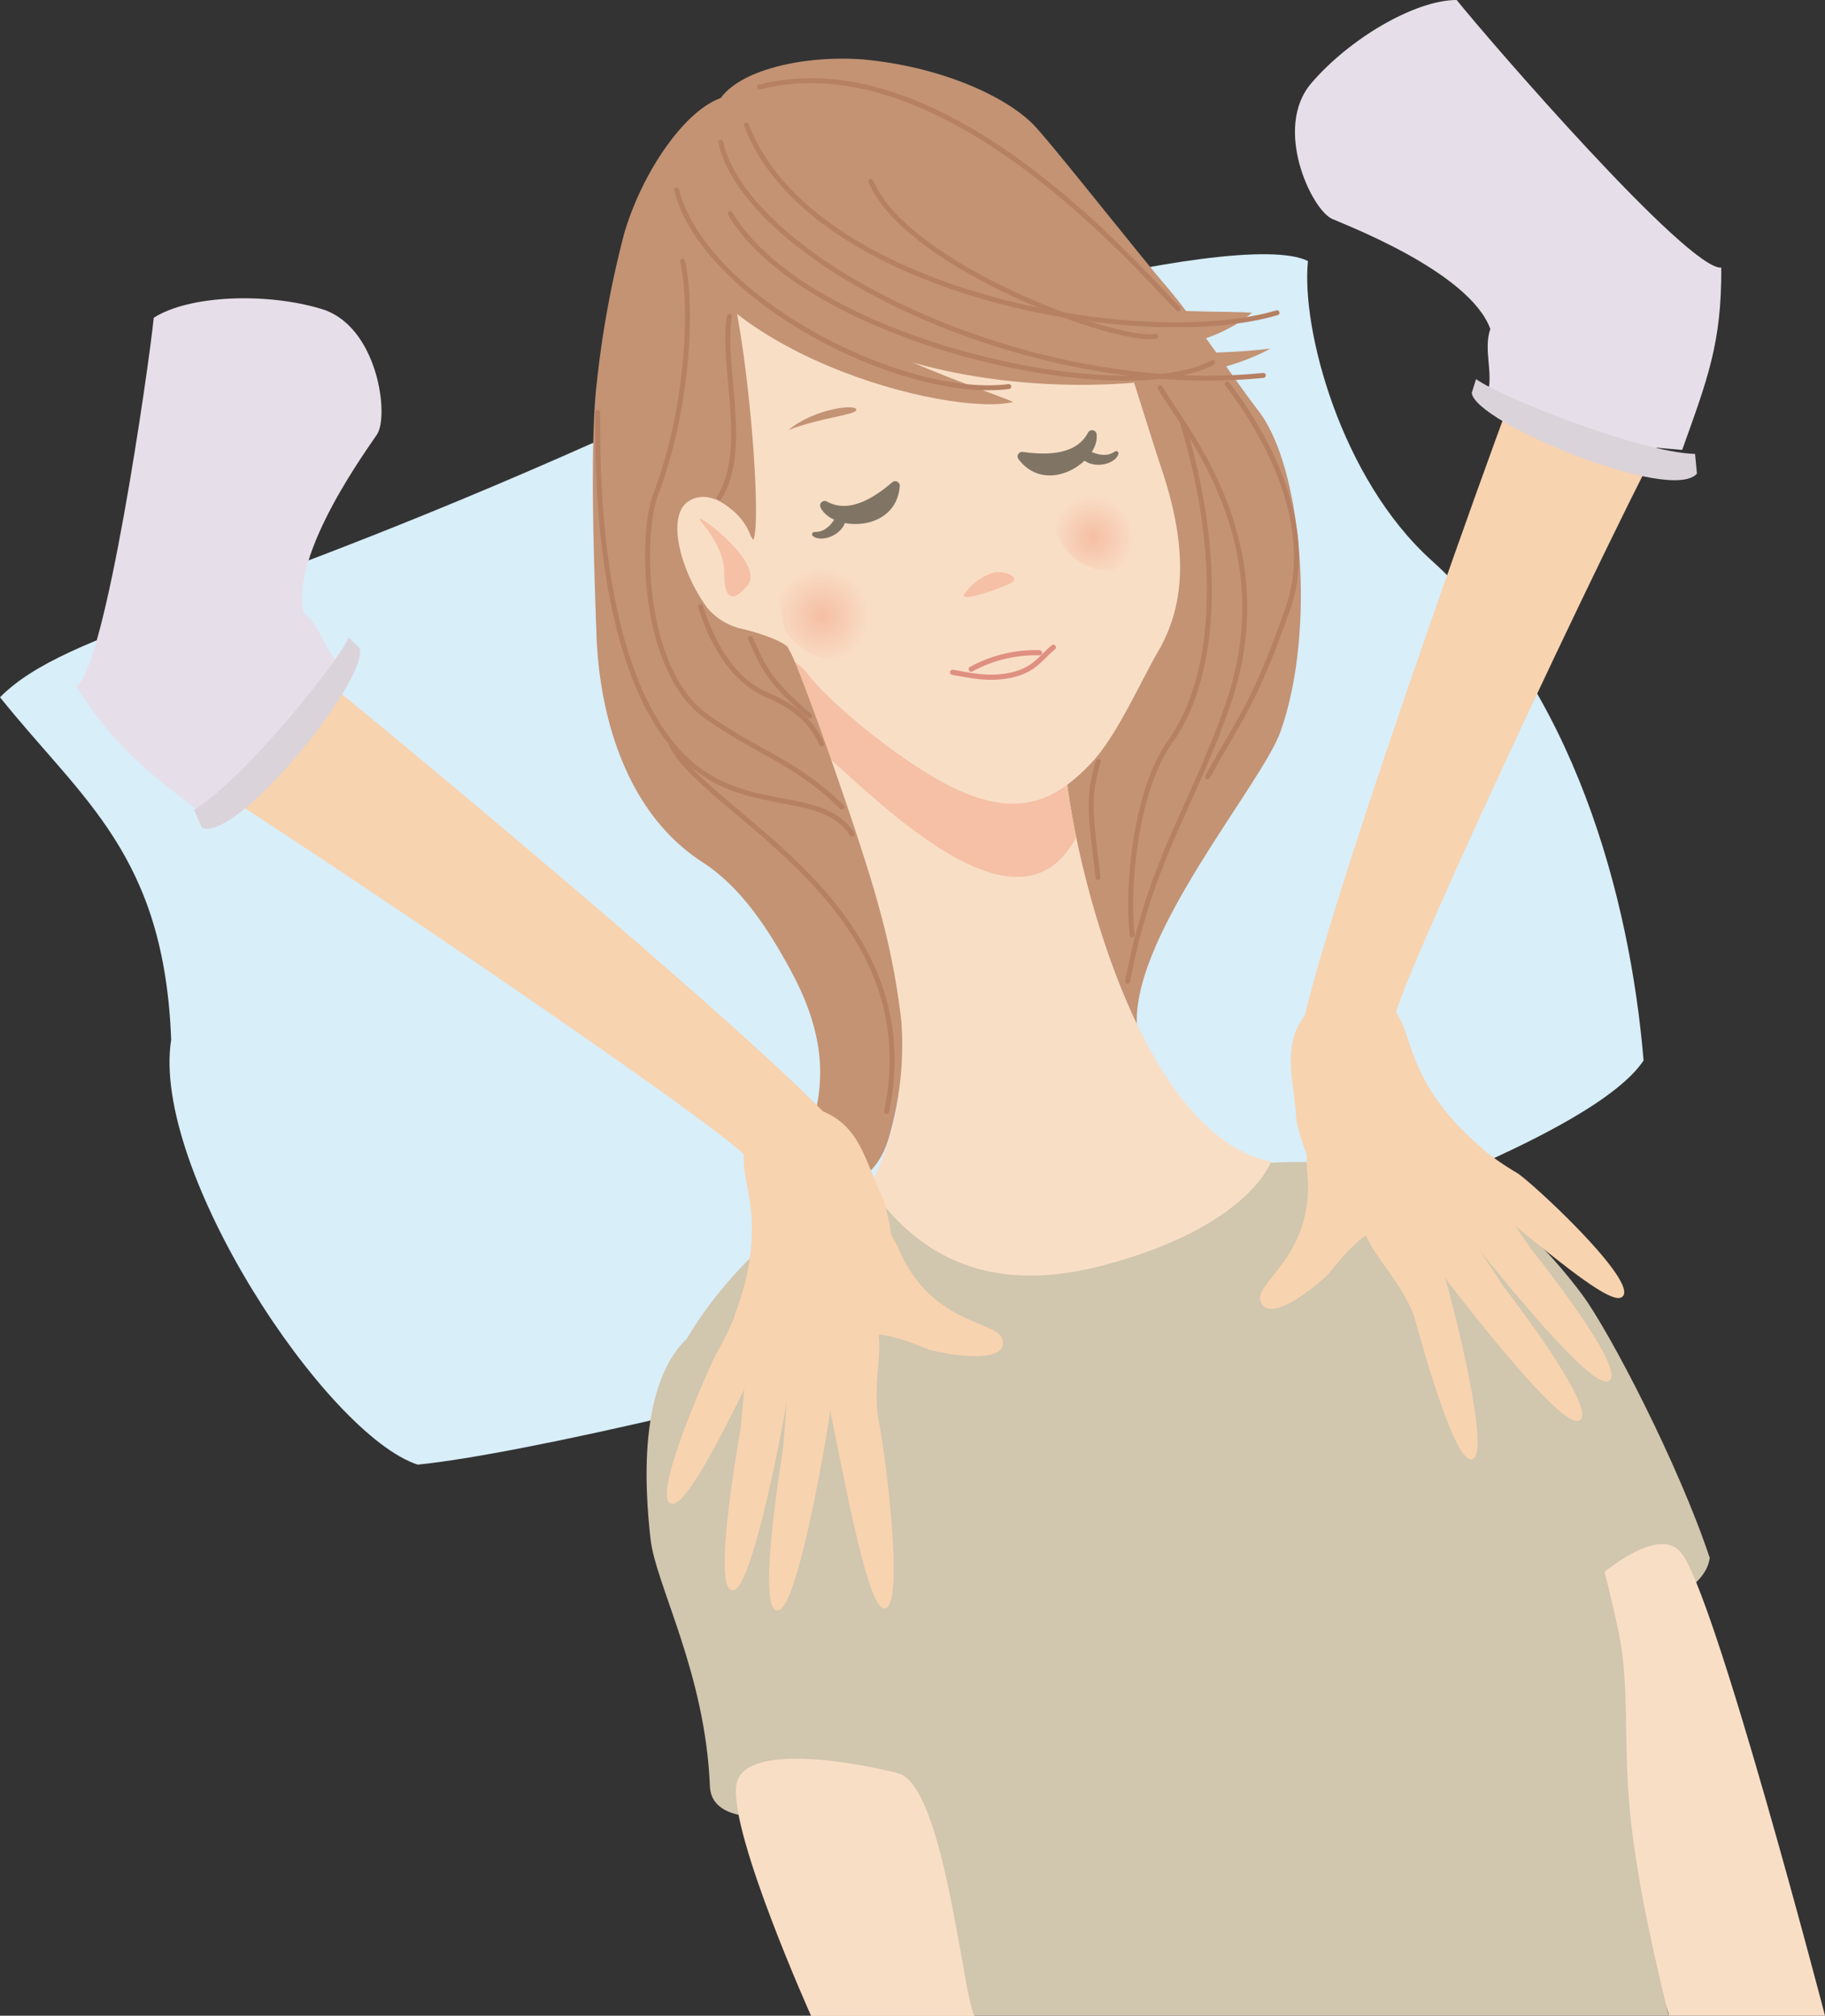 <svg xmlns="http://www.w3.org/2000/svg" xmlns:xlink="http://www.w3.org/1999/xlink" width="263.35" height="290.8" viewBox="0 0 263.35 290.8"><rect x="0" y="0" width="263.35" height="290.8" fill="#333333" stroke="none"/><defs><style>.cls-1{fill:#d8eef9;}.cls-2{fill:#d1c6ae;}.cls-3{fill:#f9dec6;}.cls-4{fill:#c39374;}.cls-5{fill:#f5c0a5;}.cls-6,.cls-9{fill:none;}.cls-6{stroke:#b68063;stroke-width:0.71px;}.cls-10,.cls-11,.cls-6,.cls-9{stroke-linecap:round;stroke-linejoin:round;}.cls-7{fill:url(#radial-gradient);}.cls-8{fill:url(#radial-gradient-2);}.cls-9{stroke:#df9080;stroke-width:0.75px;}.cls-10,.cls-11{fill:#807564;stroke:#807564;}.cls-10{stroke-width:0.67px;}.cls-11{stroke-width:1.32px;}.cls-12{fill:#f8d3af;}.cls-13{fill:#e6dfe9;}.cls-14{fill:#dbd3da;}</style><radialGradient id="radial-gradient" cx="-529.12" cy="1731.8" r="21.21" gradientTransform="matrix(-0.43, 0.13, 0.13, 0.43, -334.09, -587.05)" gradientUnits="userSpaceOnUse"><stop offset="0.04" stop-color="#f5c0a5"/><stop offset="0.74" stop-color="#f9dec6"/></radialGradient><radialGradient id="radial-gradient-2" cx="-619.83" cy="1732.86" r="18.2" xlink:href="#radial-gradient"/></defs><g id="レイヤー_2" data-name="レイヤー 2"><g id="コンテンツ"><path class="cls-1" d="M91.9,61.05c28.52-12.95,86.73-28.45,96.84-23.39-1,9.88,4.78,31.4,17.79,43.15C227,99.26,235.19,129.23,237.17,153c-13.84,20.75-147.24,55.34-176.89,58.3C47.05,207,21.74,168.76,24.7,150c-1-26.69-12.84-34.59-24.7-49.41C9.88,90.69,32.15,88.18,91.9,61.05Z"/><path class="cls-2" d="M228.35,186.83c4,5.43,13.87,24.42,18.37,37.93-1.32,9.88-33.82,13.21-35.91,6.42s-11.05-61.29-9.28-61.54C213.17,168,224.34,181.41,228.35,186.83Z"/><path class="cls-3" d="M222.19,235.67c-4.44,5.38,18.73,52.35,18.61,55.13h22.55s-16-61.35-20.82-66.87S223.44,234.14,222.19,235.67Z"/><path class="cls-2" d="M93.86,221.94c.73,6.71,7.92,19.29,8.58,35.76.57,14.23,58.92-9.39,55.86-16.58s-14.35-15-17.14-19c-4-5.84-30-35.8-39.26-31C91.47,196.54,93.13,215.24,93.86,221.94Z"/><path class="cls-2" d="M119.32,173.45c16.7-7.47,37-.34,57.15-4.76,15.22-3.36,34.43,2.45,34.43,2.45,3.29,3.57,16.55,35.65,22.64,64.16,1.64,7.68.69,15.95,1.65,25.86,1,10.72,4,23,5.61,29.64H138c-23.47-34.14-40.16-87.38-40.31-94.1C97.64,193.87,107.91,178.56,119.32,173.45Z"/><path class="cls-4" d="M103,16.38c1.2-6.25,13.57-8.69,22.49-7.71,11.16,1.22,20.38,5.62,24.09,9.79s15.37,19,19,23.17c3.45,4,10,13.77,13.09,17.74,6.22,8.12,8.29,31.54,3.12,46.15-2.67,7.54-21.07,28.88-20.75,42,.24,9.81-5.66,13.71-7.58,11.7s-9.66-37.4-10.57-39.73-42-86.3-42.49-88.95C103.29,29.93,102,21.11,103,16.38Z"/><path class="cls-3" d="M153.68,105.86c-1.34,7,8.2,57.46,29.75,61.72,0,0-3.25,9.48-24.33,15s-29.65-6.18-33.66-11.28c17.43-32.54-20-80.38-20-80.38Z"/><path class="cls-5" d="M153.68,105.86c-.39,2,.14,7.75,1.62,14.94-9.05,17-31.78-8.7-40.34-15.61-6.17-11.55-9.55-14.25-9.55-14.25Z"/><path class="cls-3" d="M160.75,46.41c2.54,7.31,5.26,16.48,7,21.64,3.71,11.27,3.23,19.35-.67,26-2.45,4.17-5.92,12.19-9.69,16.12-5.08,5.29-10.65,8.37-21,2.88-7.17-3.79-16.82-11.8-20-16s-13.73-4.7-17.16-7.37S95.31,40,95.62,36.17,159.9,44,160.75,46.41Z"/><path class="cls-5" d="M139.12,85.79c-.6,1.12,5.14-.83,6.74-1.68s-1.14-1.89-2.51-1.48A7.83,7.83,0,0,0,139.12,85.79Z"/><path class="cls-4" d="M123.55,59.2c.45-1-5.89-.39-9.78,2.84C118.24,60.3,123.24,59.89,123.55,59.2Z"/><path class="cls-4" d="M96,30.84c4.87,20.08,41.06,29.4,50.22,27.15-5.57-2.39-31-10.17-36.35-21.38C107,30.5,96,30.84,96,30.84Z"/><path class="cls-4" d="M120,33.13c10.56,17.76,47.69,23.1,60.66,12-6-.64-40.66,2-50.82-16.36C128.16,25.78,120,33.13,120,33.13Z"/><path class="cls-4" d="M105.51,33.35c11.15,24.62,61,26.23,77.82,16.94-18.84,2.27-50.6-1.16-60.87-18.85C119.06,25.6,105.51,33.35,105.51,33.35Z"/><path class="cls-4" d="M105.68,13.78c6.17-.44-1.51,22.93-1.51,22.93,3.56,8.57,5.94,39.28,4.49,41.22-1-1.94,4.68,15.17,5.3,16,1.14,1.6,10.31,27.31,12.78,36.63a104.73,104.73,0,0,1,3.33,16.8,47.35,47.35,0,0,1-1.61,16.06c-2.53,10.13-11.48,8.4-14.32,5.81,5.43-9.89,5.8-18.41,0-29.16-3.32-6.13-7.2-12.07-12.75-15.67-12.08-7.82-15-23.29-15.32-32.86-.39-11-.87-25.22-.15-34.37a146.37,146.37,0,0,1,4.13-23.41C92.83,24.18,99.93,14.17,105.68,13.78Z"/><path class="cls-6" d="M97.63,27.39c4,15.75,32.53,30.33,47.94,28.38"/><path class="cls-6" d="M105.38,30.82C116.26,49.24,161.75,59.35,175,52.3"/><path class="cls-6" d="M104,20.53c3.93,17.09,44,37.1,78.3,33.63"/><path class="cls-6" d="M107.71,18.05c9.28,24.37,57.13,32.84,76.57,27.07"/><path class="cls-6" d="M125.67,26.18c5.34,12.49,36.08,23.5,41.12,22.32"/><path class="cls-6" d="M109.59,12.56c26.48-6.81,54.5,26,60.44,32"/><path class="cls-6" d="M177.09,55.38c8.46,11.16,12.06,22.89,8.8,32.26-4.91,14.18-7.19,16.23-11.64,24.46"/><path class="cls-6" d="M167.41,55.94c3.51,6,17.82,22.36,9.81,45.62-5.11,14.83-11.2,22.4-14.5,40"/><path class="cls-6" d="M158.49,109.84c-1.7,5.56-1,8.19-.05,16.76"/><path class="cls-6" d="M170.66,61.08c5.17,16.82,5.7,35.46-1.85,46-4.85,6.72-6.27,20.79-5.43,27.78"/><path class="cls-6" d="M105.24,45.67c-1.18,7.06,2.93,19.2-1.45,26.12"/><path class="cls-6" d="M98.51,37.71c1.47,6.62.8,21.33-3.94,33.76C92.47,77,92.48,96.66,102,103.41c7.32,5.18,12.82,6.47,19.47,13"/><path class="cls-6" d="M86.25,59.52c0,6.51-.44,35.47,11.47,48.74,8.89,9.93,20.61,4.95,25.23,12.08"/><path class="cls-6" d="M96.94,107.57c5.12,10,37.21,22.9,31,52.79"/><path class="cls-6" d="M101.09,87.51c1.47,4.75,4.46,10.6,9.59,12.74s6.82,4.81,7.9,7.08"/><path class="cls-6" d="M108.29,92.11c1.77,3.91,2.56,6.14,8.56,11.18"/><path class="cls-5" d="M102.39,76.32c-1.65-2.06,9.48,6,6.76,9.25s-3.39,1.05-3.38-1.92S103.6,77.8,102.39,76.32Z"/><path class="cls-7" d="M112.12,88.55a9.52,9.52,0,1,0,6.3-11.89A9.53,9.53,0,0,0,112.12,88.55Z"/><path class="cls-8" d="M152.46,76.64a8.16,8.16,0,1,0,5.41-10.2A8.16,8.16,0,0,0,152.46,76.64Z"/><path class="cls-9" d="M152,93.38c-1.76,1.43-2.67,3.25-6,4s-6.21,0-8.54-.39"/><path class="cls-9" d="M150,94.17a19.38,19.38,0,0,0-9.85,2.37"/><path class="cls-10" d="M117.52,77.08c1.31,1,5.2-.73,4-3.61C120.94,74.93,119.72,77.18,117.52,77.08Z"/><path class="cls-11" d="M119,72.93c1.41,2.92,9.74,3.21,10.18-2.85C126.8,72.12,122.75,75,119,72.93Z"/><path class="cls-10" d="M161.07,65.41c-.53,1.57-4.75,2.21-5.35-.83C157.05,65.46,159.29,66.69,161.07,65.41Z"/><path class="cls-11" d="M157.59,62.72c.41,3.23-6.43,8-10.09,3.13C150.59,66.29,155.57,66.54,157.59,62.72Z"/><path class="cls-3" d="M129.65,255.84c6.7,1.93,9.34,32.73,11,35H117.05s-11.64-25.91-10.82-33.17S127.76,255.28,129.65,255.84Z"/><path class="cls-3" d="M111.5,82c-.66-1.49-2.31-3.13-3.17-4.7a8.88,8.88,0,0,0-3.12-4.07c-1.49-1.22-3.7-2.19-5.71-1-3.47,2-1.35,10.09,2.51,15.4a9.15,9.15,0,0,0,4.66,3c3.18.72,6.34,1.9,7,2.76Z"/><path class="cls-5" d="M101.12,75.18c-1.65-2.06,9.48,6,6.76,9.26s-3.39,1-3.38-1.93S102.33,76.66,101.12,75.18Z"/><path class="cls-12" d="M106,189.73c3.75-9.74,2.37-15.75,1.62-19.72-1.25-6.58,1.42-10.15,6.94-10.68,9.61,1.07,9.79,7.48,13,13.89,2.85,10.15.36,15.3-3,18.93C120.38,195.56,107.17,192.91,106,189.73Z"/><path class="cls-12" d="M112.49,232.25c2.48-1.12,6-20.09,7.24-28.15.33-5.06,1.72-7.85,3.78-13.77C121,189.52,120,186,115.23,187a21.54,21.54,0,0,0-1.22,7.54c-.12,3.24-.6,9.38-1,14.33C112.47,212.39,109.06,233.78,112.49,232.25Z"/><path class="cls-12" d="M127.39,232c-2.56-.95-6.23-22.43-8-30.39-.68-5,.29-9.48-.17-14.25,1.37-3.63,2.67-6.35,7.51-5.76.75,2,.13,8.58.09,11.11.35,3.22-.78,7-.09,11.95C127.56,208.16,130.91,233.28,127.39,232Z"/><path class="cls-12" d="M106,229.36c2.51-1.08,6.31-20,7.69-28,.44-5,1.88-7.79,4.05-13.68-2.51-.86-2.82-5.36-7.62-4.52-.66,2.08-2.12,6-2,8.53-.18,3.24-.78,9.36-1.24,14.31C106.3,209.47,102.57,230.82,106,229.36Z"/><path class="cls-12" d="M97.17,216.94c2.71-.34,10.42-16.89,13.94-24.24,1.78-4.73,2.39-5.56,3.16-9.29-2.19-1.52-1-1.41-5.86-1.91a41.08,41.08,0,0,1-5.06,13.79C101.76,198.52,93.45,217.41,97.17,216.94Z"/><path class="cls-12" d="M144.65,193.16c-.77-2.62-10.51-2-15.13-13.36C124,170.17,125.85,169.11,122,169c-1.14,2.41-5.32,21.93-1,24.22,4.24-1.5,7.59-.79,13,1.47C137.57,195.68,145.73,196.76,144.65,193.16Z"/><path class="cls-12" d="M107.72,167c-1.93-3.52-77.85-54.87-87-59.46C21.55,106.34,30,90.27,34,87.83c6,4.23,87.74,71.63,88.87,77.61C120.26,168.59,109.58,170.37,107.72,167Z"/><path class="cls-13" d="M22.19,45.84c-.76,7.35-7,50.88-11.2,53.13,5.81,9.18,10.42,12.48,19,19.06,2.32-1.87,17.12-12.51,19.76-21.74-2.64-1.31-3.29-5.93-5.93-7.9-2-8.57,9.56-24.11,10.6-25.74,1.77-2.79.05-15.63-8-18.07S27.26,42.6,22.19,45.84Z"/><path class="cls-14" d="M50.32,92C48.64,95.75,35,112.64,28,116.82l1.14,2.62c5.38,2,24.5-22.14,22.71-26Z"/><path class="cls-12" d="M213.94,165.7c-8-6.69-9.73-12.61-11-16.44-2.12-6.36-6.19-8.17-11.27-5.95-7.88,5.61-4.92,11.3-4.59,18.46,2.45,10.25,7.12,13.54,11.79,15.1C204.22,177.79,214.47,169.05,213.94,165.7Z"/><path class="cls-12" d="M227.61,205c-2.71.22-13.67-13.62-18.66-20.07-2.75-4.25-5.33-6-10-10.18,1.82-1.94,1-5.45,5.6-7a21.82,21.82,0,0,1,4.74,6c1.68,2.77,5.09,7.9,7.81,12.05C219.32,188.64,231.35,204.66,227.61,205Z"/><path class="cls-12" d="M212.79,210.27c1.78-2.07-2.43-19.85-4.75-27.67-1.85-4.71-4.87-8.14-6.79-12.53-3-2.51-5.43-4.25-9.36-1.37.33,2.14,4.05,7.56,5.32,9.74,1.27,3,5,6.68,6.8,11.3C205,193.2,210.34,213.09,212.79,210.27Z"/><path class="cls-12" d="M231.86,199.32c-2.72.28-13.89-13.39-19-19.74-2.82-4.17-5.43-5.89-10.2-10,1.78-2-.14-6,4.46-7.65,1.59,1.49,4.78,4.2,5.86,6.49,1.74,2.74,5.24,7.8,8.05,11.9C223.29,183.09,235.58,198.92,231.86,199.32Z"/><path class="cls-12" d="M233.87,187.21c-2.53,1-16.29-11.72-23-16.43-3.85-3.27-4.78-3.69-7.28-6.58,1.18-2.39.19-1.71,4.19-4.52A41.31,41.31,0,0,0,219,169.27C221.93,171.32,237.35,185.82,233.87,187.21Z"/><path class="cls-12" d="M181.85,187.51c-.6-2.66,8.23-6.82,6.72-19,.13-11.11-2-11.13,1.25-13.13,2.17,1.56,15.32,16.57,12.63,20.69-4.44.75-7,3-10.69,7.64C189.26,186.27,182.66,191.18,181.85,187.51Z"/><path class="cls-12" d="M201.36,146.64c0-4,37-82.75,42.72-91.19-1.26-.62-16.47-10.54-21.14-10.73-3.2,6.63-37.48,102.2-35.55,108C191.2,154.17,201.39,150.53,201.36,146.64Z"/><path class="cls-13" d="M210.2,0c4.62,5.76,33.41,39,38.18,38.61.08,10.86-2,16.12-5.64,26.3-3-.31-21.18-1.25-28.39-7.58,1.5-2.53-.44-6.77.71-9.86-3-8.27-21.09-15.09-22.85-15.9-3-1.39-8.5-13.11-3-19.55S204.18,0,210.2,0Z"/><path class="cls-14" d="M213,54.69c3.29,2.46,23.45,10.56,31.6,10.8l.27,2.84c-3.73,4.35-32.17-7.41-32.49-11.66Z"/></g></g></svg>